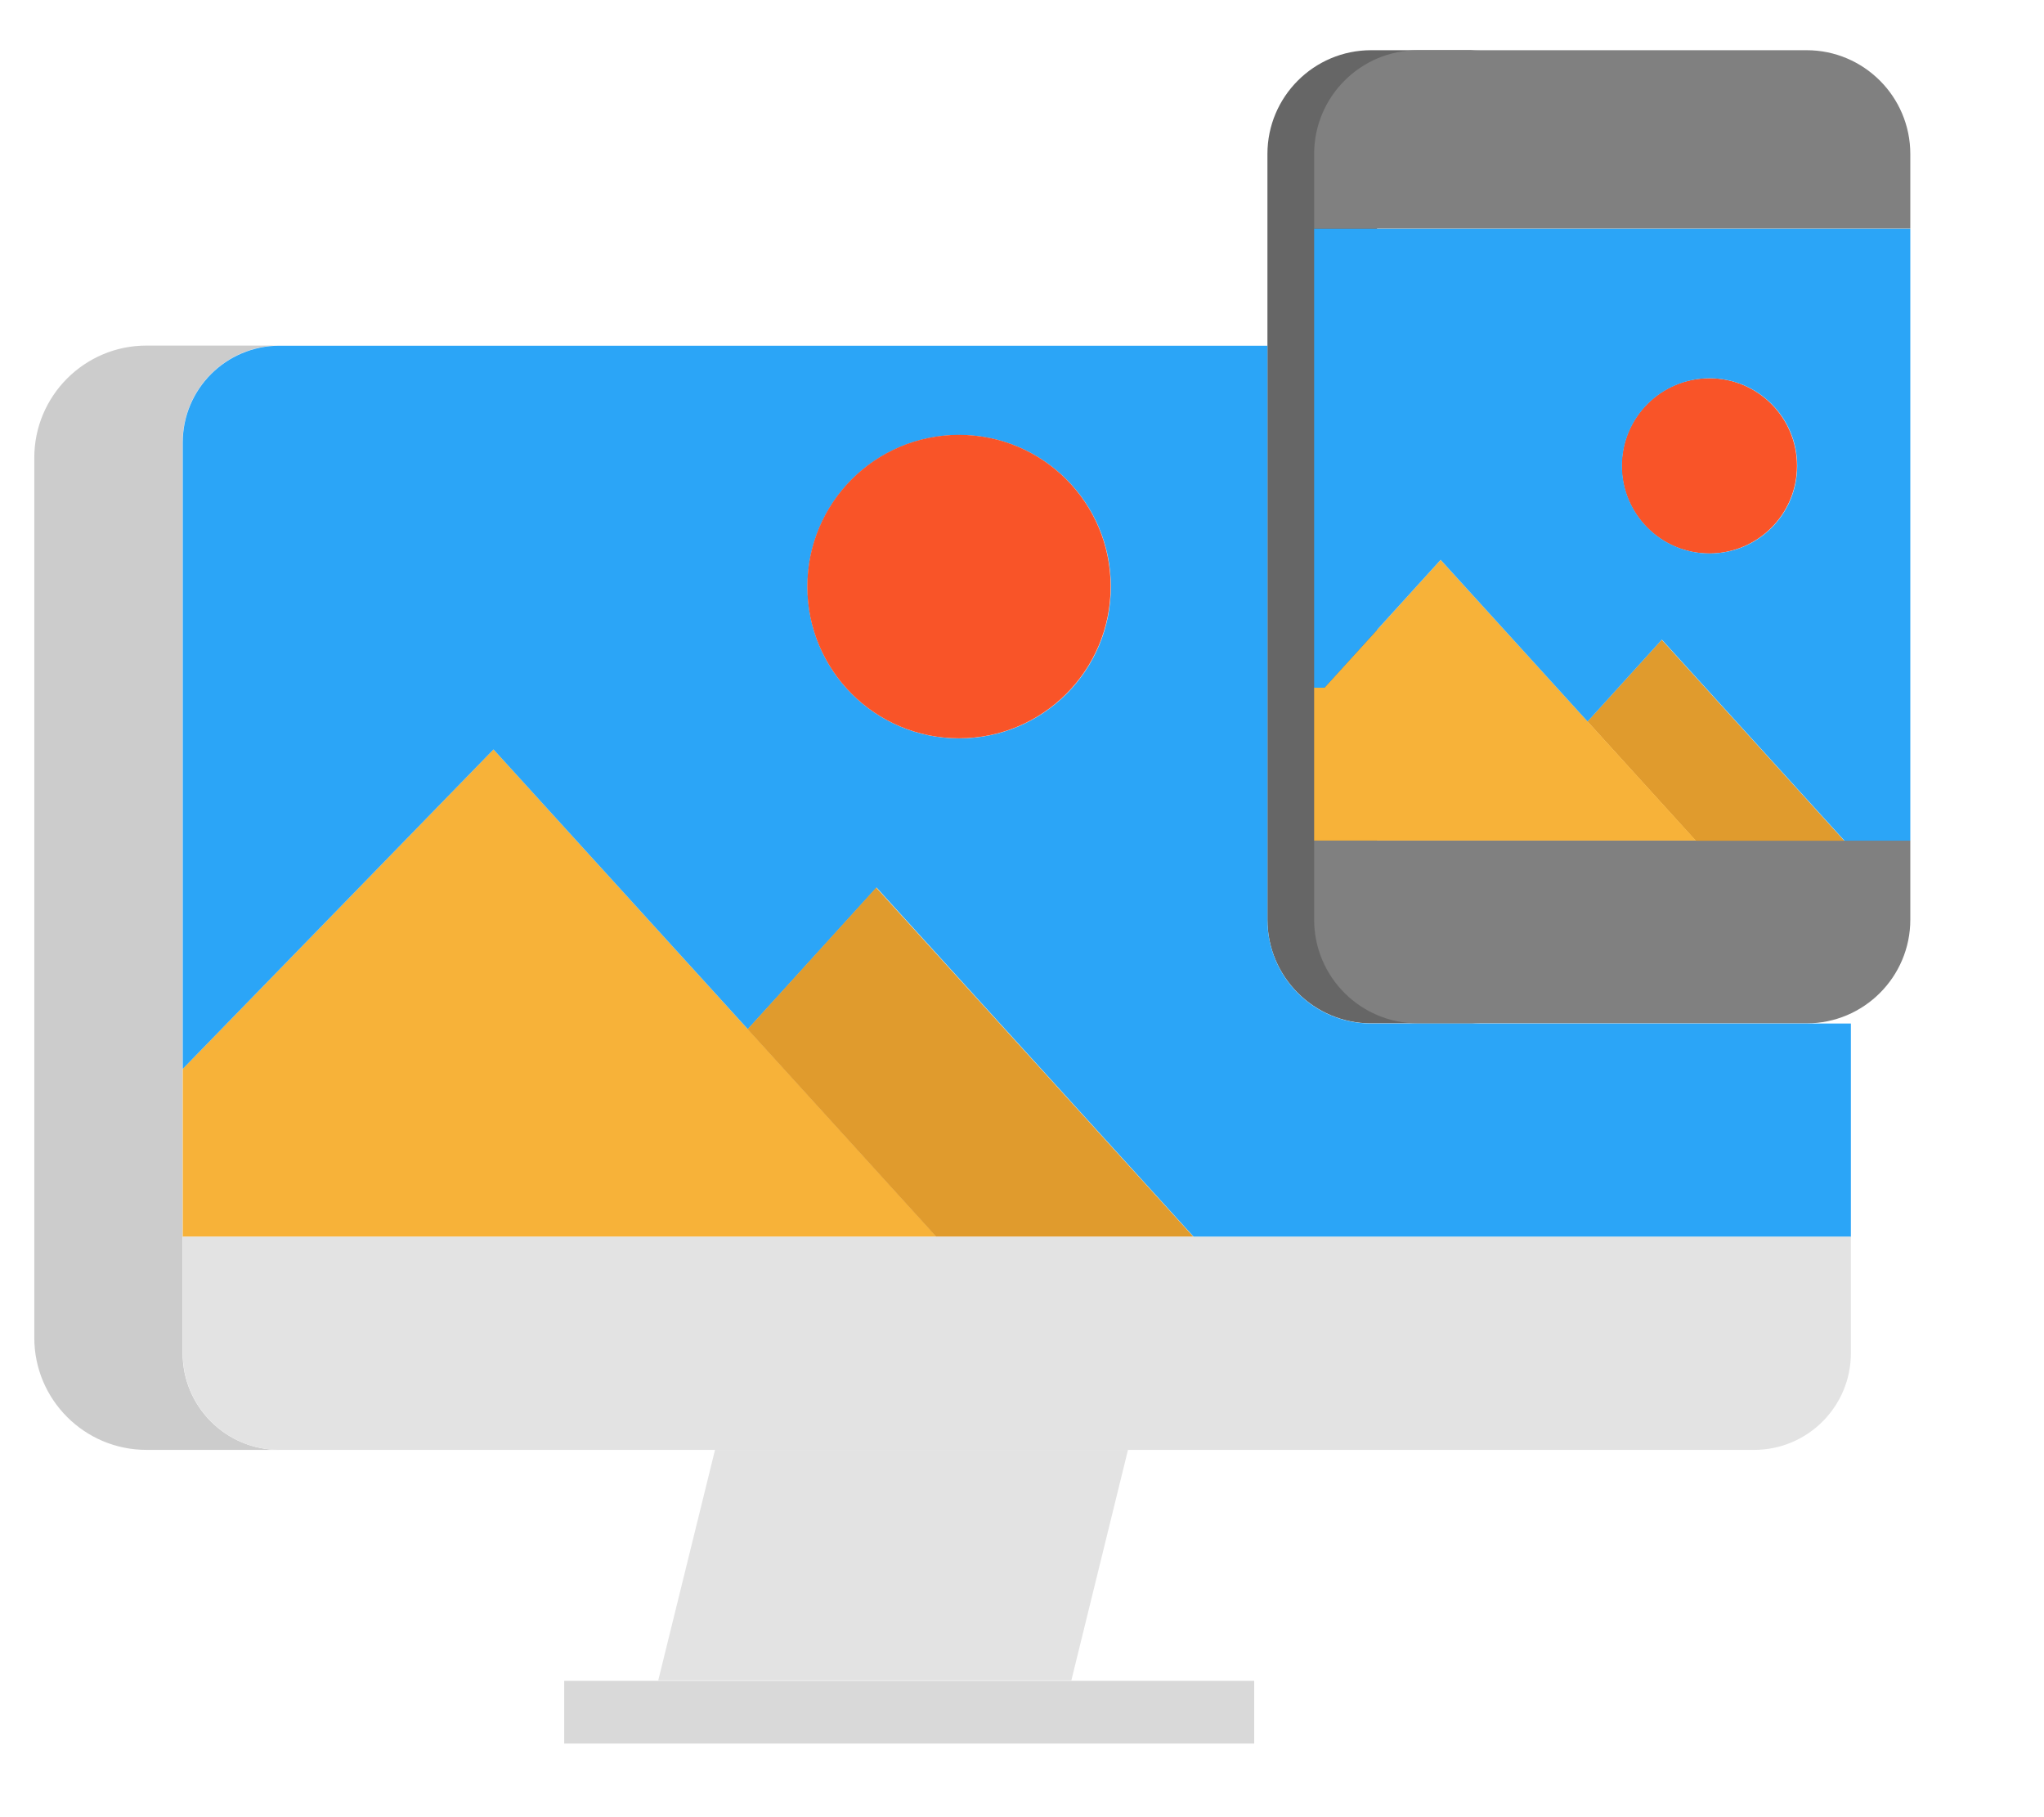 <svg width="27" height="24" viewBox="0 0 27 24" fill="none" xmlns="http://www.w3.org/2000/svg">
<path d="M14.9 19.149L14.152 22.193H8.695L9.445 19.149H14.9Z" fill="#E3E3E3"/>
<path d="M1.935 4.564H3.69C2.985 4.564 2.412 5.137 2.412 5.843V14.114V16.333V17.872C2.412 18.577 2.985 19.149 3.69 19.149H1.935C1.117 19.149 0.453 18.486 0.453 17.668V6.046C0.453 5.228 1.117 4.564 1.935 4.564Z" fill="#CCCCCC"/>
<path d="M18.113 0.663H19.561C18.804 0.663 18.19 1.277 18.19 2.034V3.02V9.082V11.102V12.145C18.19 12.902 18.804 13.516 19.561 13.516H18.113C17.356 13.516 16.742 12.902 16.742 12.145V4.564V2.034C16.742 1.277 17.356 0.663 18.113 0.663Z" fill="#666666"/>
<path d="M25.234 2.034V3.02H17.359V2.034C17.359 1.277 17.973 0.663 18.73 0.663H22.415H23.863C24.62 0.663 25.234 1.277 25.234 2.034Z" fill="#808080"/>
<path d="M24.364 11.102H25.234V12.146C25.234 12.903 24.62 13.516 23.863 13.516H23.618H22.415H18.73C17.973 13.516 17.359 12.903 17.359 12.146V11.102H22.402H24.364Z" fill="#808080"/>
<path d="M9.879 13.593L12.371 16.334H2.414V14.116L6.519 9.897L9.879 13.593Z" fill="#F7B239"/>
<path d="M21.95 8.449L24.362 11.104H22.399L20.969 9.529L21.95 8.449Z" fill="#E09B2D"/>
<path d="M20.971 9.528L22.402 11.102H17.359V9.082H17.495L19.03 7.394L20.971 9.528Z" fill="#F7B239"/>
<path d="M22.579 4.995C23.218 4.995 23.737 5.513 23.737 6.153C23.737 6.792 23.218 7.31 22.579 7.31C21.94 7.31 21.422 6.792 21.422 6.153C21.422 5.513 21.94 4.995 22.579 4.995Z" fill="#F95428"/>
<path d="M25.234 3.021V11.103H24.364L21.952 8.448L20.971 9.529L19.03 7.394L17.495 9.083H17.359V3.021H25.234ZM23.74 6.153C23.74 5.514 23.222 4.996 22.583 4.996C21.944 4.996 21.425 5.514 21.425 6.153C21.425 6.792 21.944 7.31 22.583 7.31C23.222 7.31 23.74 6.792 23.74 6.153Z" fill="#2BA5F7"/>
<path d="M24.449 13.518V16.335H15.768L11.579 11.723L9.879 13.593L6.519 9.898L2.414 14.117V5.844C2.414 5.138 2.987 4.566 3.692 4.566H4.141H13.574H16.742V12.148C16.742 12.904 17.356 13.518 18.113 13.518H19.561H23.246H24.449ZM14.674 7.749C14.674 6.642 13.777 5.745 12.67 5.745C11.563 5.745 10.666 6.642 10.666 7.749C10.666 8.856 11.563 9.752 12.67 9.752C13.777 9.752 14.674 8.856 14.674 7.749Z" fill="#2BA5F7"/>
<path d="M12.668 5.743C13.775 5.743 14.671 6.64 14.671 7.747C14.671 8.854 13.775 9.751 12.668 9.751C11.561 9.751 10.664 8.854 10.664 7.747C10.664 6.64 11.561 5.743 12.668 5.743Z" fill="#F95428"/>
<path d="M11.574 11.723L15.764 16.334H12.367L9.875 13.593L11.574 11.723Z" fill="#E09B2D"/>
<path d="M24.449 16.333V17.872C24.449 18.577 23.877 19.149 23.171 19.149H21.009H14.9H9.445H4.141H3.692C2.987 19.149 2.414 18.577 2.414 17.872V16.333H12.371H15.768H24.449Z" fill="#E3E3E3"/>
<rect x="7.453" y="22.199" width="9.114" height="0.829" fill="#D9D9D9"/>
</svg>
